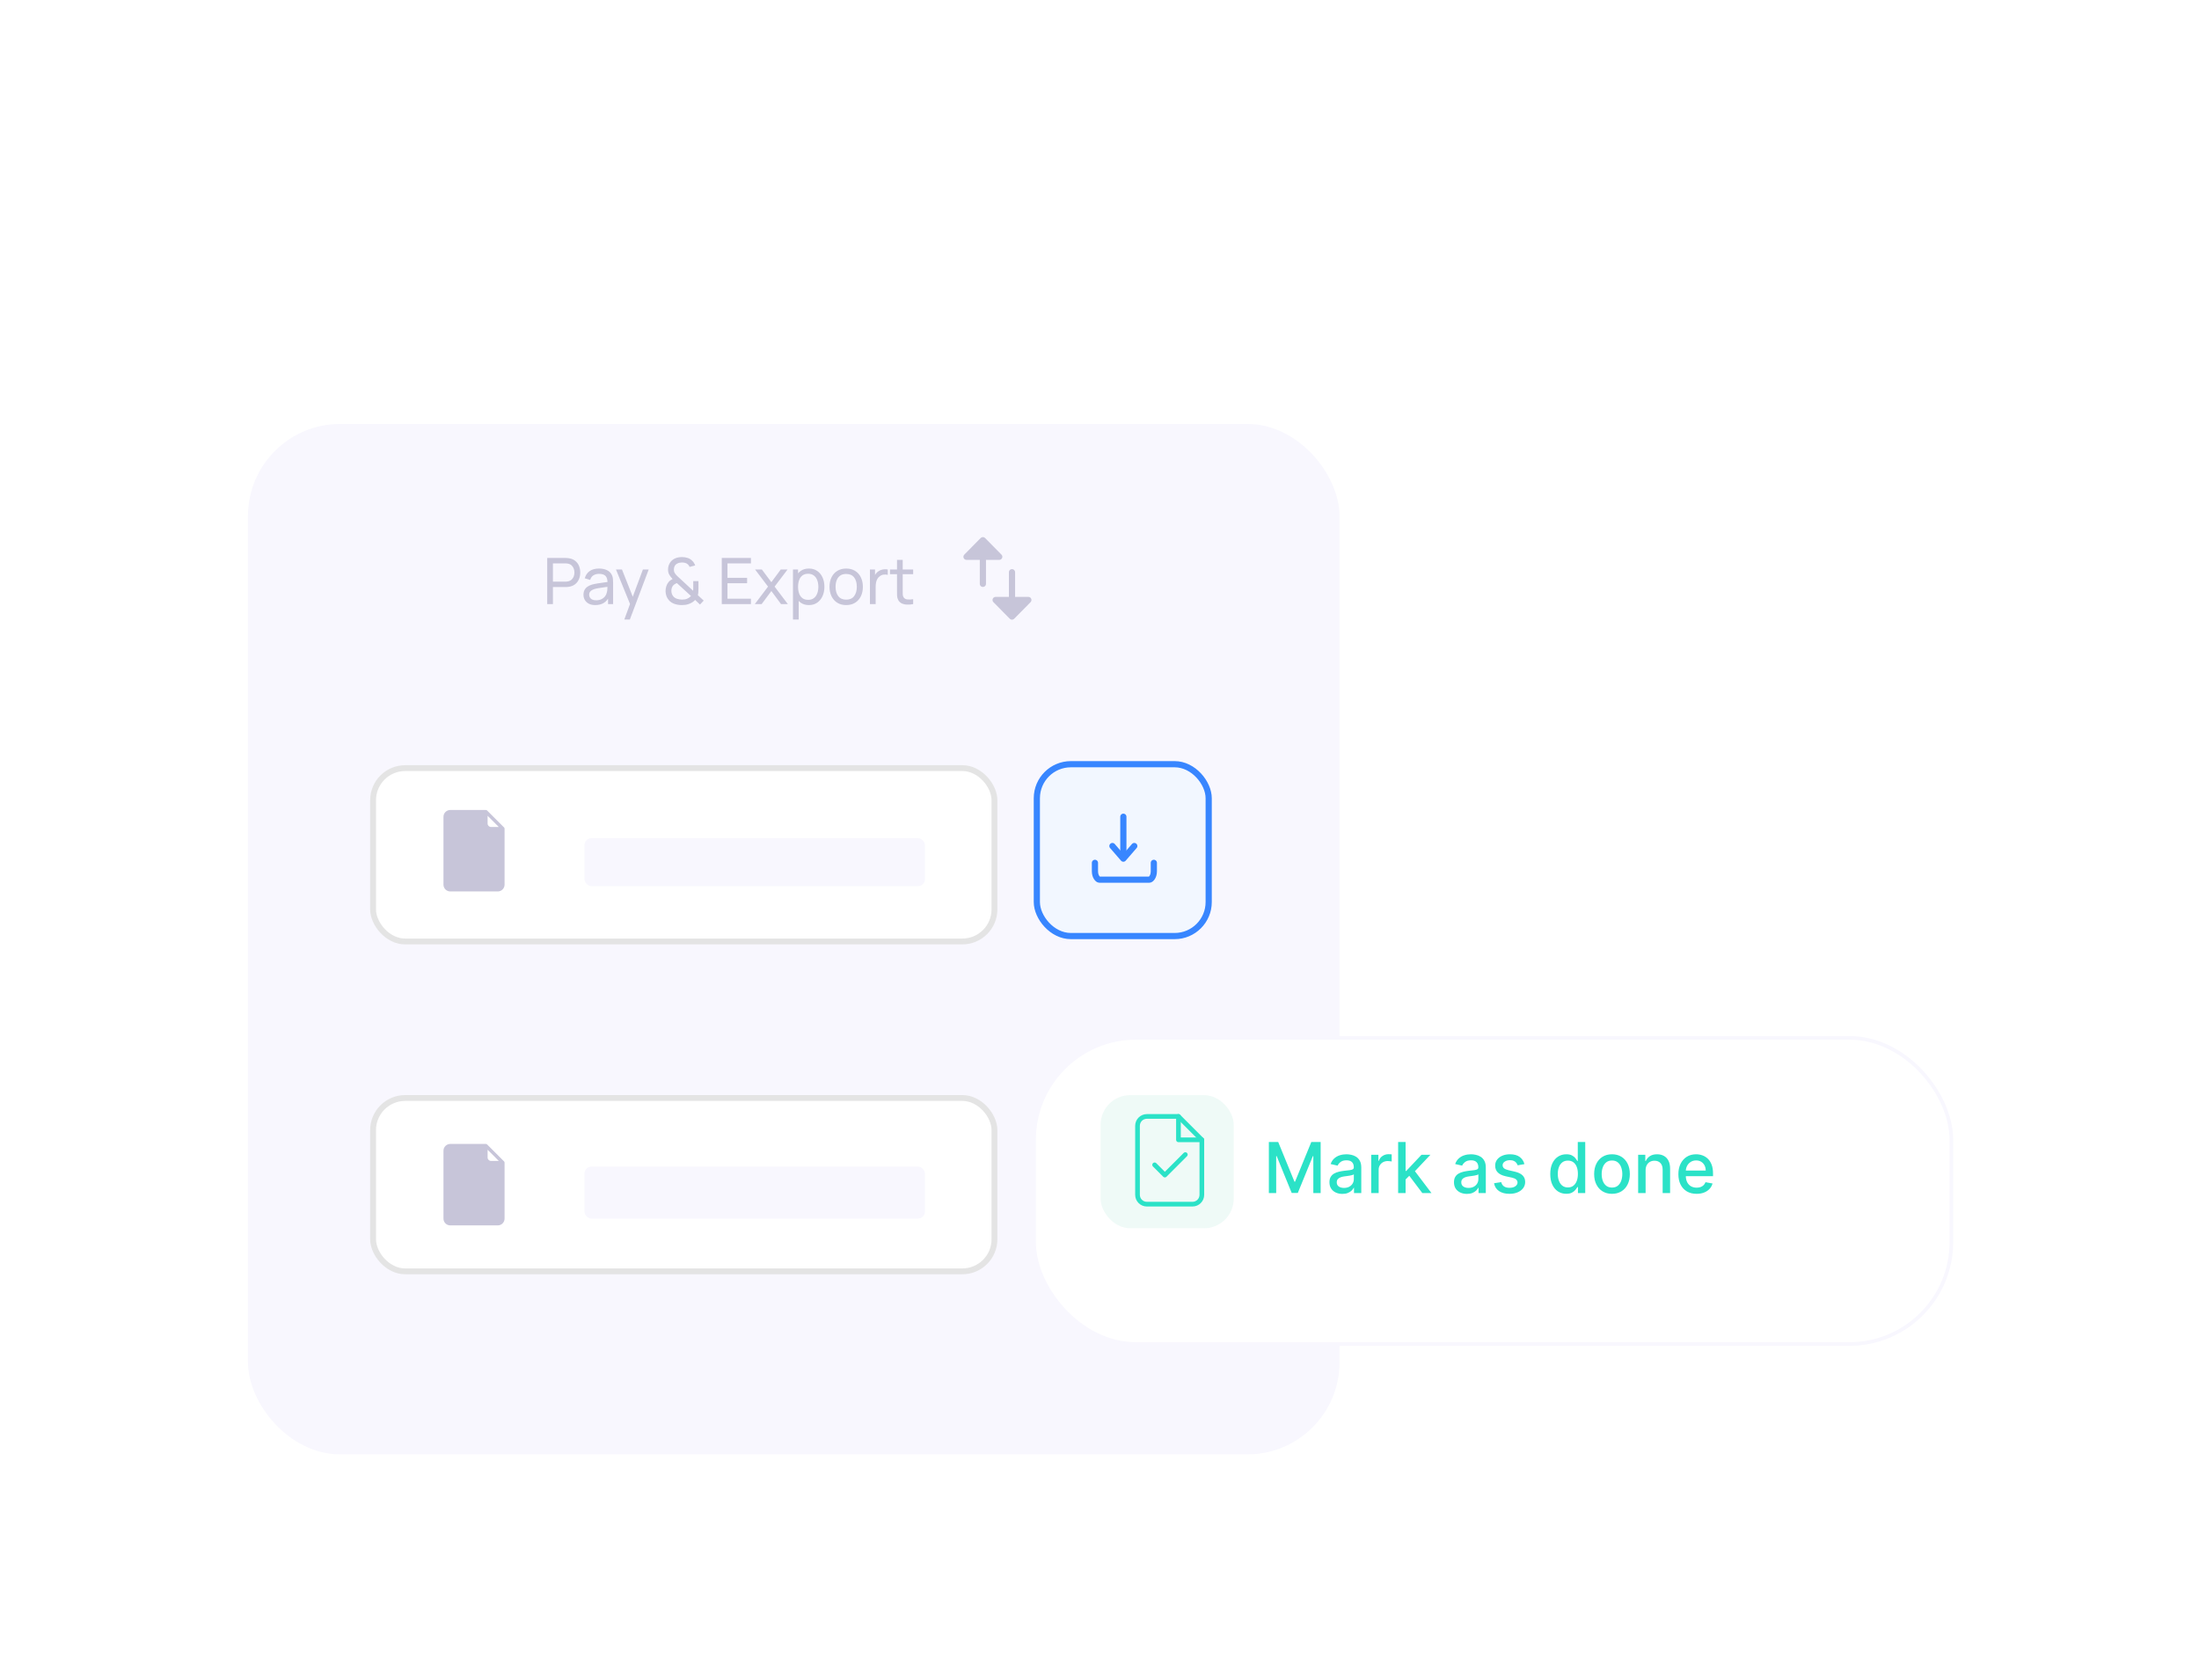 <svg width="470" height="359" viewBox="0 0 470 359" fill="none" xmlns="http://www.w3.org/2000/svg">
<rect x="53" y="90.613" width="233.301" height="220.243" rx="19.691" fill="#F8F7FE"/>
<rect x="79.739" y="164.175" width="132.812" height="37.055" rx="6.866" fill="white"/>
<path d="M107.736 176.858L104.11 173.232C104.044 173.166 103.954 173.125 103.853 173.125H96.236C95.436 173.125 94.785 173.776 94.785 174.576V189.085C94.785 189.885 95.436 190.535 96.236 190.535H106.392C107.192 190.535 107.843 189.885 107.843 189.085V177.115C107.843 177.014 107.802 176.924 107.736 176.858ZM104.941 176.752C104.541 176.752 104.216 176.427 104.216 176.027V174.363L106.605 176.752H104.941Z" fill="#C7C5D9"/>
<rect x="124.916" y="179.137" width="72.772" height="10.274" rx="1.521" fill="#F8F7FE"/>
<rect x="79.739" y="164.175" width="132.812" height="37.055" rx="6.866" stroke="#E4E4E4" stroke-width="1.248"/>
<rect x="79.739" y="234.683" width="132.812" height="37.055" rx="6.866" fill="white"/>
<path d="M107.736 248.237L104.11 244.611C104.044 244.545 103.954 244.504 103.853 244.504H96.236C95.436 244.504 94.785 245.155 94.785 245.955V260.464C94.785 261.264 95.436 261.914 96.236 261.914H106.392C107.192 261.914 107.843 261.264 107.843 260.464V248.494C107.843 248.393 107.802 248.303 107.736 248.237ZM104.941 248.131C104.541 248.131 104.216 247.806 104.216 247.406V245.742L106.605 248.131H104.941Z" fill="#C7C5D9"/>
<rect x="124.916" y="249.336" width="72.772" height="11.13" rx="1.521" fill="#F8F7FE"/>
<rect x="79.739" y="234.683" width="132.812" height="37.055" rx="6.866" stroke="#E4E4E4" stroke-width="1.248"/>
<rect x="220.947" y="235.215" width="38.051" height="38.051" rx="7.932" fill="#F5F9FF"/>
<path d="M234.026 256.957V258.755C234.026 259.91 234.653 260.554 234.995 260.554H245.646C245.989 260.554 246.615 259.91 246.615 258.755V256.957" stroke="#3886FF" stroke-width="1.322" stroke-linecap="round" stroke-linejoin="round"/>
<path d="M237.763 253.363L240.099 256.061L242.435 253.363" stroke="#3886FF" stroke-width="1.322" stroke-linecap="round" stroke-linejoin="round"/>
<path d="M240.099 247.102V255.259" stroke="#3886FF" stroke-width="1.322" stroke-linecap="round" stroke-linejoin="round"/>
<rect x="220.947" y="162.68" width="38.051" height="38.051" rx="7.932" fill="#F2F7FF"/>
<rect x="221.608" y="163.341" width="36.73" height="36.73" rx="7.271" stroke="#3886FF" stroke-width="1.322"/>
<path d="M234.026 184.422V186.22C234.026 187.374 234.653 188.019 234.995 188.019H245.646C245.989 188.019 246.615 187.374 246.615 186.22V184.422" stroke="#3886FF" stroke-width="1.322" stroke-linecap="round" stroke-linejoin="round"/>
<path d="M237.763 180.828L240.099 183.526L242.435 180.828" stroke="#3886FF" stroke-width="1.322" stroke-linecap="round" stroke-linejoin="round"/>
<path d="M240.099 174.566V182.724" stroke="#3886FF" stroke-width="1.322" stroke-linecap="round" stroke-linejoin="round"/>
<path d="M116.959 129.121V119.258H120.856C120.952 119.258 121.066 119.263 121.198 119.272C121.331 119.277 121.459 119.29 121.582 119.313C122.116 119.395 122.564 119.578 122.924 119.861C123.29 120.144 123.564 120.503 123.746 120.936C123.929 121.366 124.02 121.843 124.02 122.368C124.02 122.888 123.927 123.366 123.74 123.799C123.557 124.229 123.283 124.587 122.918 124.875C122.557 125.158 122.112 125.34 121.582 125.423C121.459 125.441 121.331 125.455 121.198 125.464C121.066 125.473 120.952 125.477 120.856 125.477H118.178V129.121H116.959ZM118.178 124.32H120.815C120.902 124.32 121 124.315 121.109 124.306C121.224 124.297 121.331 124.281 121.431 124.258C121.746 124.185 122.002 124.053 122.198 123.861C122.399 123.665 122.545 123.436 122.637 123.176C122.728 122.911 122.774 122.642 122.774 122.368C122.774 122.094 122.728 121.827 122.637 121.566C122.545 121.302 122.399 121.071 122.198 120.875C122.002 120.678 121.746 120.546 121.431 120.477C121.331 120.45 121.224 120.434 121.109 120.43C121 120.42 120.902 120.416 120.815 120.416H118.178V124.32ZM127.222 129.327C126.669 129.327 126.206 129.226 125.831 129.025C125.461 128.82 125.181 128.55 124.989 128.217C124.802 127.884 124.708 127.518 124.708 127.121C124.708 126.733 124.781 126.397 124.927 126.114C125.078 125.827 125.288 125.589 125.557 125.402C125.827 125.21 126.149 125.06 126.523 124.95C126.875 124.854 127.267 124.772 127.701 124.703C128.139 124.63 128.582 124.564 129.03 124.505C129.477 124.445 129.895 124.388 130.283 124.334L129.845 124.587C129.859 123.929 129.726 123.443 129.448 123.128C129.174 122.813 128.699 122.656 128.023 122.656C127.576 122.656 127.183 122.758 126.845 122.964C126.512 123.165 126.276 123.493 126.139 123.95L124.982 123.601C125.16 122.952 125.505 122.443 126.016 122.073C126.528 121.703 127.201 121.519 128.037 121.519C128.708 121.519 129.283 121.64 129.763 121.882C130.247 122.119 130.594 122.48 130.804 122.964C130.909 123.192 130.975 123.441 131.002 123.71C131.03 123.975 131.043 124.254 131.043 124.546V129.121H129.961V127.347L130.215 127.512C129.936 128.11 129.546 128.562 129.044 128.868C128.546 129.174 127.939 129.327 127.222 129.327ZM127.407 128.306C127.845 128.306 128.224 128.228 128.544 128.073C128.868 127.913 129.128 127.706 129.324 127.45C129.521 127.19 129.649 126.907 129.708 126.601C129.776 126.372 129.813 126.119 129.817 125.84C129.827 125.557 129.831 125.34 129.831 125.19L130.256 125.375C129.859 125.429 129.468 125.482 129.085 125.532C128.701 125.582 128.338 125.637 127.996 125.697C127.653 125.751 127.345 125.818 127.071 125.895C126.87 125.959 126.681 126.041 126.503 126.142C126.329 126.242 126.187 126.372 126.078 126.532C125.973 126.687 125.92 126.881 125.92 127.114C125.92 127.315 125.971 127.507 126.071 127.69C126.176 127.872 126.336 128.021 126.55 128.135C126.77 128.249 127.055 128.306 127.407 128.306ZM133.437 132.409L134.868 128.518L134.889 129.669L131.656 121.724H132.937L135.471 128.114H135.033L137.409 121.724H138.649L134.622 132.409H133.437ZM145.728 129.327C145.18 129.327 144.669 129.247 144.194 129.087C143.719 128.927 143.322 128.676 143.002 128.333C142.756 128.059 142.571 127.758 142.447 127.429C142.329 127.096 142.262 126.744 142.249 126.375C142.249 126.014 142.301 125.662 142.406 125.32C142.511 124.973 142.678 124.665 142.906 124.395C143.025 124.249 143.157 124.126 143.304 124.025C143.454 123.92 143.605 123.831 143.756 123.758C143.441 123.42 143.199 123.103 143.03 122.806C142.865 122.509 142.783 122.151 142.783 121.731C142.783 121.197 142.92 120.715 143.194 120.286C143.472 119.852 143.851 119.535 144.331 119.334C144.564 119.233 144.801 119.165 145.043 119.128C145.29 119.087 145.53 119.067 145.762 119.067C146.155 119.067 146.536 119.121 146.906 119.231C147.276 119.341 147.591 119.519 147.851 119.765C148.025 119.911 148.173 120.08 148.297 120.272C148.42 120.459 148.516 120.656 148.584 120.861L147.392 121.169C147.306 120.936 147.162 120.74 146.961 120.58C146.801 120.443 146.614 120.35 146.399 120.299C146.189 120.249 145.977 120.224 145.762 120.224C145.406 120.224 145.084 120.293 144.797 120.43C144.541 120.553 144.349 120.726 144.221 120.95C144.093 121.169 144.03 121.43 144.03 121.731C144.03 121.991 144.073 122.206 144.16 122.375C144.251 122.539 144.377 122.715 144.536 122.902C144.632 123.003 144.74 123.11 144.858 123.224C144.982 123.334 145.107 123.448 145.235 123.566L148.139 126.265C148.153 126.151 148.162 126.034 148.166 125.916C148.171 125.797 148.173 125.683 148.173 125.573L148.166 124.21H149.283V125.813C149.283 126.137 149.271 126.413 149.249 126.642C149.23 126.87 149.198 127.06 149.153 127.21L150.406 128.368L149.612 129.217L148.571 128.231C148.392 128.432 148.18 128.607 147.934 128.758C147.687 128.909 147.44 129.023 147.194 129.101C146.961 129.187 146.721 129.247 146.475 129.279C146.228 129.311 145.979 129.327 145.728 129.327ZM145.756 128.155C145.979 128.155 146.182 128.142 146.365 128.114C146.548 128.087 146.721 128.034 146.886 127.957C147.105 127.852 147.274 127.751 147.392 127.655C147.511 127.559 147.609 127.47 147.687 127.388L144.68 124.635C144.516 124.69 144.361 124.763 144.214 124.854C144.073 124.945 143.95 125.053 143.845 125.176C143.726 125.322 143.637 125.493 143.577 125.69C143.523 125.886 143.495 126.094 143.495 126.313C143.5 126.546 143.539 126.76 143.612 126.957C143.685 127.153 143.788 127.329 143.92 127.484C144.121 127.717 144.393 127.888 144.735 127.998C145.077 128.103 145.418 128.155 145.756 128.155ZM154.268 129.121V119.258H160.501V120.416H155.487V123.505H159.679V124.662H155.487V127.964H160.501V129.121H154.268ZM161.325 129.121L164.154 125.381L161.387 121.724H162.839L164.866 124.436L166.873 121.724H168.325L165.558 125.381L168.394 129.121H166.935L164.866 126.327L162.784 129.121H161.325ZM172.888 129.327C172.194 129.327 171.61 129.155 171.135 128.813C170.66 128.466 170.299 127.998 170.053 127.409C169.811 126.815 169.69 126.151 169.69 125.416C169.69 124.671 169.811 124.005 170.053 123.416C170.299 122.827 170.66 122.363 171.135 122.025C171.614 121.688 172.201 121.519 172.895 121.519C173.58 121.519 174.169 121.69 174.662 122.032C175.16 122.37 175.541 122.834 175.806 123.423C176.071 124.012 176.203 124.676 176.203 125.416C176.203 126.155 176.071 126.82 175.806 127.409C175.541 127.998 175.16 128.466 174.662 128.813C174.169 129.155 173.578 129.327 172.888 129.327ZM169.484 132.409V121.724H170.573V127.169H170.71V132.409H169.484ZM172.738 128.21C173.226 128.21 173.63 128.087 173.95 127.84C174.27 127.594 174.509 127.26 174.669 126.84C174.829 126.416 174.909 125.941 174.909 125.416C174.909 124.895 174.829 124.425 174.669 124.005C174.514 123.585 174.272 123.251 173.943 123.005C173.619 122.758 173.206 122.635 172.703 122.635C172.224 122.635 171.827 122.754 171.512 122.991C171.197 123.224 170.961 123.55 170.806 123.971C170.651 124.386 170.573 124.868 170.573 125.416C170.573 125.955 170.649 126.436 170.799 126.861C170.955 127.281 171.192 127.612 171.512 127.854C171.831 128.091 172.24 128.21 172.738 128.21ZM180.855 129.327C180.12 129.327 179.486 129.16 178.951 128.827C178.422 128.493 178.013 128.032 177.725 127.443C177.438 126.854 177.294 126.178 177.294 125.416C177.294 124.639 177.44 123.959 177.732 123.375C178.024 122.79 178.438 122.336 178.972 122.012C179.506 121.683 180.134 121.519 180.855 121.519C181.595 121.519 182.232 121.685 182.766 122.019C183.301 122.347 183.709 122.806 183.992 123.395C184.28 123.98 184.424 124.653 184.424 125.416C184.424 126.187 184.28 126.868 183.992 127.457C183.705 128.041 183.294 128.5 182.759 128.833C182.225 129.162 181.591 129.327 180.855 129.327ZM180.855 128.169C181.623 128.169 182.193 127.913 182.568 127.402C182.942 126.891 183.129 126.228 183.129 125.416C183.129 124.58 182.94 123.916 182.561 123.423C182.182 122.925 181.613 122.676 180.855 122.676C180.339 122.676 179.915 122.792 179.581 123.025C179.248 123.258 178.999 123.58 178.835 123.991C178.671 124.402 178.588 124.877 178.588 125.416C178.588 126.247 178.78 126.913 179.164 127.416C179.547 127.918 180.111 128.169 180.855 128.169ZM185.932 129.121V121.724H187.021V123.512L186.843 123.279C186.929 123.05 187.041 122.84 187.178 122.649C187.32 122.457 187.477 122.299 187.651 122.176C187.843 122.021 188.06 121.902 188.302 121.82C188.544 121.738 188.79 121.69 189.041 121.676C189.292 121.658 189.528 121.674 189.747 121.724V122.868C189.491 122.799 189.21 122.781 188.904 122.813C188.598 122.845 188.315 122.957 188.055 123.149C187.818 123.318 187.633 123.523 187.5 123.765C187.372 124.007 187.283 124.27 187.233 124.553C187.183 124.831 187.158 125.117 187.158 125.409V129.121H185.932ZM195.172 129.121C194.734 129.208 194.3 129.242 193.871 129.224C193.446 129.21 193.067 129.126 192.734 128.97C192.4 128.811 192.147 128.564 191.973 128.231C191.827 127.938 191.747 127.644 191.734 127.347C191.725 127.046 191.72 126.706 191.72 126.327V119.669H192.939V126.272C192.939 126.573 192.941 126.831 192.946 127.046C192.955 127.26 193.003 127.445 193.09 127.601C193.254 127.893 193.514 128.064 193.871 128.114C194.231 128.164 194.665 128.151 195.172 128.073V129.121ZM190.22 122.731V121.724H195.172V122.731H190.22Z" fill="#C7C5D9"/>
<path fill-rule="evenodd" clip-rule="evenodd" d="M210.075 115.457L213.575 119.007H206.576L210.075 115.457ZM216.297 131.788L212.797 128.238H219.796L216.297 131.788Z" fill="#C7C5D9"/>
<path d="M213.575 119.007V119.668C213.841 119.668 214.082 119.508 214.184 119.262C214.287 119.017 214.233 118.733 214.045 118.543L213.575 119.007ZM210.075 115.457L210.546 114.993C210.422 114.867 210.252 114.796 210.075 114.796C209.898 114.796 209.729 114.867 209.604 114.993L210.075 115.457ZM206.576 119.007L206.105 118.543C205.918 118.733 205.863 119.017 205.966 119.262C206.069 119.508 206.309 119.668 206.576 119.668V119.007ZM212.797 128.238V127.577C212.531 127.577 212.29 127.737 212.187 127.983C212.084 128.229 212.139 128.513 212.326 128.702L212.797 128.238ZM216.297 131.788L215.826 132.252C215.95 132.379 216.12 132.449 216.297 132.449C216.474 132.449 216.643 132.379 216.767 132.252L216.297 131.788ZM219.796 128.238L220.267 128.702C220.454 128.513 220.509 128.229 220.406 127.983C220.303 127.737 220.063 127.577 219.796 127.577V128.238ZM219.796 128.899C220.161 128.899 220.457 128.603 220.457 128.238C220.457 127.873 220.161 127.577 219.796 127.577V128.899ZM212.797 127.577C212.432 127.577 212.136 127.873 212.136 128.238C212.136 128.603 212.432 128.899 212.797 128.899V127.577ZM214.045 118.543L210.546 114.993L209.604 115.921L213.104 119.471L214.045 118.543ZM206.576 119.668H213.575V118.346H206.576V119.668ZM209.604 114.993L206.105 118.543L207.046 119.471L210.546 115.921L209.604 114.993ZM212.326 128.702L215.826 132.252L216.767 131.324L213.268 127.774L212.326 128.702ZM219.796 127.577H212.797V128.899H219.796V127.577ZM216.767 132.252L220.267 128.702L219.325 127.774L215.826 131.324L216.767 132.252ZM219.796 127.577H212.797V128.899H219.796V127.577Z" fill="#C7C5D9"/>
<path d="M210.075 116.625V124.791" stroke="#C7C5D9" stroke-width="1.322" stroke-miterlimit="10" stroke-linecap="round" stroke-linejoin="round"/>
<path d="M216.296 122.305V130.47" stroke="#C7C5D9" stroke-width="1.322" stroke-miterlimit="10" stroke-linecap="round" stroke-linejoin="round"/>
<g filter="url(#filter0_d_4423_35368)">
<rect x="221.01" y="215.109" width="196.067" height="65.441" rx="21.805" fill="white"/>
<rect x="221.01" y="215.109" width="196.067" height="65.441" rx="21.805" stroke="#F8F7FE" stroke-width="0.777"/>
</g>
<path d="M271.199 244.091H273.196L276.669 252.571H276.797L280.27 244.091H282.267V255H280.701V247.106H280.6L277.383 254.984H276.083L272.866 247.1H272.765V255H271.199V244.091ZM286.914 255.181C286.395 255.181 285.926 255.085 285.507 254.893C285.088 254.698 284.756 254.416 284.511 254.047C284.27 253.677 284.149 253.224 284.149 252.688C284.149 252.227 284.238 251.847 284.415 251.548C284.593 251.25 284.833 251.014 285.134 250.84C285.436 250.666 285.774 250.534 286.147 250.446C286.519 250.357 286.899 250.289 287.286 250.243C287.777 250.186 288.174 250.14 288.48 250.105C288.785 250.066 289.007 250.004 289.146 249.918C289.284 249.833 289.353 249.695 289.353 249.503V249.466C289.353 249 289.222 248.64 288.959 248.384C288.7 248.129 288.313 248.001 287.798 248.001C287.262 248.001 286.839 248.12 286.53 248.358C286.225 248.592 286.013 248.853 285.896 249.141L284.399 248.8C284.577 248.303 284.836 247.901 285.177 247.596C285.522 247.287 285.918 247.063 286.365 246.925C286.812 246.783 287.283 246.712 287.777 246.712C288.103 246.712 288.449 246.751 288.815 246.829C289.185 246.903 289.529 247.042 289.849 247.244C290.172 247.447 290.436 247.736 290.642 248.113C290.848 248.485 290.951 248.97 290.951 249.567V255H289.396V253.881H289.332C289.229 254.087 289.074 254.29 288.869 254.489C288.663 254.687 288.398 254.853 288.075 254.984C287.752 255.115 287.365 255.181 286.914 255.181ZM287.26 253.903C287.7 253.903 288.077 253.816 288.389 253.642C288.705 253.468 288.945 253.24 289.108 252.96C289.275 252.676 289.359 252.372 289.359 252.049V250.994C289.302 251.051 289.192 251.104 289.028 251.154C288.869 251.2 288.686 251.241 288.48 251.277C288.274 251.309 288.073 251.339 287.878 251.367C287.682 251.392 287.519 251.413 287.388 251.431C287.079 251.47 286.796 251.536 286.541 251.628C286.289 251.721 286.086 251.854 285.934 252.028C285.784 252.198 285.71 252.425 285.71 252.71C285.71 253.104 285.855 253.402 286.147 253.604C286.438 253.803 286.809 253.903 287.26 253.903ZM293.073 255V246.818H294.612V248.118H294.697C294.846 247.678 295.109 247.331 295.486 247.079C295.866 246.824 296.295 246.696 296.775 246.696C296.874 246.696 296.991 246.699 297.126 246.706C297.265 246.713 297.373 246.722 297.451 246.733V248.256C297.387 248.239 297.274 248.219 297.11 248.198C296.947 248.173 296.784 248.161 296.62 248.161C296.244 248.161 295.908 248.24 295.613 248.4C295.322 248.556 295.091 248.775 294.921 249.055C294.751 249.332 294.665 249.648 294.665 250.004V255H293.073ZM300.294 252.225L300.284 250.281H300.561L303.821 246.818H305.728L302.009 250.76H301.759L300.294 252.225ZM298.829 255V244.091H300.422V255H298.829ZM303.996 255L301.067 251.112L302.164 249.998L305.951 255H303.996ZM313.53 255.181C313.011 255.181 312.543 255.085 312.124 254.893C311.705 254.698 311.373 254.416 311.127 254.047C310.886 253.677 310.765 253.224 310.765 252.688C310.765 252.227 310.854 251.847 311.032 251.548C311.209 251.25 311.449 251.014 311.751 250.84C312.053 250.666 312.39 250.534 312.763 250.446C313.136 250.357 313.516 250.289 313.903 250.243C314.393 250.186 314.79 250.14 315.096 250.105C315.401 250.066 315.623 250.004 315.762 249.918C315.9 249.833 315.969 249.695 315.969 249.503V249.466C315.969 249 315.838 248.64 315.575 248.384C315.316 248.129 314.929 248.001 314.414 248.001C313.878 248.001 313.455 248.12 313.146 248.358C312.841 248.592 312.63 248.853 312.512 249.141L311.016 248.8C311.193 248.303 311.452 247.901 311.793 247.596C312.138 247.287 312.534 247.063 312.981 246.925C313.429 246.783 313.899 246.712 314.393 246.712C314.719 246.712 315.066 246.751 315.431 246.829C315.801 246.903 316.145 247.042 316.465 247.244C316.788 247.447 317.053 247.736 317.259 248.113C317.464 248.485 317.567 248.97 317.567 249.567V255H316.012V253.881H315.948C315.845 254.087 315.691 254.29 315.485 254.489C315.279 254.687 315.014 254.853 314.691 254.984C314.368 255.115 313.981 255.181 313.53 255.181ZM313.876 253.903C314.316 253.903 314.693 253.816 315.005 253.642C315.321 253.468 315.561 253.24 315.724 252.96C315.891 252.676 315.975 252.372 315.975 252.049V250.994C315.918 251.051 315.808 251.104 315.645 251.154C315.485 251.2 315.302 251.241 315.096 251.277C314.89 251.309 314.689 251.339 314.494 251.367C314.299 251.392 314.135 251.413 314.004 251.431C313.695 251.47 313.413 251.536 313.157 251.628C312.905 251.721 312.702 251.854 312.55 252.028C312.401 252.198 312.326 252.425 312.326 252.71C312.326 253.104 312.472 253.402 312.763 253.604C313.054 253.803 313.425 253.903 313.876 253.903ZM325.82 248.816L324.376 249.071C324.316 248.887 324.22 248.711 324.089 248.544C323.961 248.377 323.787 248.24 323.567 248.134C323.347 248.027 323.071 247.974 322.741 247.974C322.29 247.974 321.914 248.075 321.612 248.278C321.31 248.477 321.159 248.734 321.159 249.05C321.159 249.324 321.26 249.544 321.463 249.711C321.665 249.877 321.992 250.014 322.443 250.121L323.742 250.419C324.495 250.593 325.056 250.861 325.426 251.223C325.795 251.586 325.98 252.056 325.98 252.635C325.98 253.125 325.838 253.562 325.554 253.945C325.273 254.325 324.881 254.624 324.376 254.84C323.876 255.057 323.295 255.165 322.634 255.165C321.718 255.165 320.971 254.97 320.392 254.579C319.813 254.185 319.458 253.626 319.327 252.901L320.866 252.667C320.962 253.068 321.159 253.372 321.457 253.578C321.756 253.78 322.144 253.881 322.624 253.881C323.146 253.881 323.563 253.773 323.876 253.556C324.188 253.336 324.344 253.068 324.344 252.752C324.344 252.496 324.248 252.282 324.057 252.108C323.869 251.934 323.579 251.802 323.188 251.713L321.804 251.41C321.04 251.236 320.475 250.959 320.11 250.579C319.747 250.199 319.566 249.718 319.566 249.135C319.566 248.652 319.701 248.23 319.971 247.868C320.241 247.505 320.614 247.223 321.09 247.021C321.566 246.815 322.111 246.712 322.725 246.712C323.609 246.712 324.305 246.903 324.813 247.287C325.321 247.667 325.657 248.176 325.82 248.816ZM334.763 255.16C334.103 255.16 333.513 254.991 332.995 254.654C332.48 254.313 332.075 253.828 331.78 253.2C331.489 252.567 331.344 251.809 331.344 250.925C331.344 250.041 331.491 249.284 331.786 248.656C332.084 248.027 332.492 247.546 333.011 247.212C333.529 246.879 334.117 246.712 334.774 246.712C335.282 246.712 335.69 246.797 335.999 246.967C336.312 247.134 336.553 247.33 336.724 247.553C336.898 247.777 337.033 247.974 337.128 248.145H337.224V244.091H338.817V255H337.262V253.727H337.128C337.033 253.901 336.894 254.1 336.713 254.324C336.535 254.547 336.29 254.743 335.978 254.909C335.665 255.076 335.261 255.16 334.763 255.16ZM335.115 253.801C335.573 253.801 335.96 253.681 336.276 253.439C336.596 253.194 336.837 252.855 337.001 252.422C337.168 251.989 337.251 251.484 337.251 250.909C337.251 250.341 337.169 249.844 337.006 249.418C336.843 248.991 336.603 248.659 336.287 248.422C335.971 248.184 335.58 248.065 335.115 248.065C334.636 248.065 334.236 248.189 333.916 248.438C333.597 248.686 333.355 249.025 333.192 249.455C333.032 249.885 332.952 250.369 332.952 250.909C332.952 251.456 333.034 251.948 333.197 252.385C333.361 252.821 333.602 253.168 333.922 253.423C334.245 253.675 334.643 253.801 335.115 253.801ZM344.537 255.165C343.77 255.165 343.1 254.989 342.528 254.638C341.957 254.286 341.513 253.794 341.197 253.162C340.881 252.53 340.723 251.792 340.723 250.946C340.723 250.098 340.881 249.355 341.197 248.72C341.513 248.084 341.957 247.591 342.528 247.239C343.1 246.887 343.77 246.712 344.537 246.712C345.304 246.712 345.973 246.887 346.545 247.239C347.116 247.591 347.56 248.084 347.876 248.72C348.192 249.355 348.35 250.098 348.35 250.946C348.35 251.792 348.192 252.53 347.876 253.162C347.56 253.794 347.116 254.286 346.545 254.638C345.973 254.989 345.304 255.165 344.537 255.165ZM344.542 253.828C345.039 253.828 345.451 253.697 345.778 253.434C346.104 253.171 346.346 252.821 346.502 252.385C346.662 251.948 346.742 251.467 346.742 250.941C346.742 250.419 346.662 249.94 346.502 249.503C346.346 249.062 346.104 248.709 345.778 248.443C345.451 248.176 345.039 248.043 344.542 248.043C344.041 248.043 343.626 248.176 343.295 248.443C342.969 248.709 342.725 249.062 342.566 249.503C342.409 249.94 342.331 250.419 342.331 250.941C342.331 251.467 342.409 251.948 342.566 252.385C342.725 252.821 342.969 253.171 343.295 253.434C343.626 253.697 344.041 253.828 344.542 253.828ZM351.721 250.142V255H350.128V246.818H351.657V248.15H351.758C351.946 247.717 352.241 247.369 352.642 247.106C353.047 246.843 353.557 246.712 354.171 246.712C354.729 246.712 355.217 246.829 355.636 247.063C356.055 247.294 356.38 247.638 356.611 248.097C356.842 248.555 356.957 249.121 356.957 249.796V255H355.364V249.988C355.364 249.395 355.21 248.931 354.901 248.597C354.592 248.26 354.168 248.091 353.628 248.091C353.259 248.091 352.93 248.171 352.642 248.331C352.358 248.491 352.133 248.725 351.966 249.034C351.803 249.339 351.721 249.709 351.721 250.142ZM362.619 255.165C361.813 255.165 361.119 254.993 360.537 254.648C359.958 254.3 359.51 253.812 359.194 253.184C358.882 252.551 358.726 251.811 358.726 250.962C358.726 250.124 358.882 249.386 359.194 248.746C359.51 248.107 359.951 247.608 360.515 247.25C361.084 246.891 361.748 246.712 362.508 246.712C362.969 246.712 363.417 246.788 363.85 246.941C364.283 247.093 364.672 247.333 365.016 247.66C365.361 247.987 365.633 248.411 365.831 248.933C366.03 249.451 366.13 250.082 366.13 250.824V251.388H359.626V250.195H364.569C364.569 249.776 364.484 249.405 364.313 249.082C364.143 248.755 363.903 248.498 363.594 248.31C363.289 248.121 362.93 248.027 362.518 248.027C362.071 248.027 361.68 248.137 361.346 248.358C361.016 248.574 360.76 248.858 360.579 249.21C360.402 249.558 360.313 249.936 360.313 250.344V251.277C360.313 251.824 360.409 252.289 360.601 252.672C360.796 253.056 361.068 253.349 361.416 253.551C361.764 253.75 362.17 253.849 362.635 253.849C362.937 253.849 363.212 253.807 363.461 253.722C363.71 253.633 363.924 253.501 364.106 253.327C364.287 253.153 364.425 252.939 364.521 252.683L366.028 252.955C365.908 253.398 365.691 253.787 365.379 254.121C365.07 254.451 364.681 254.709 364.212 254.893C363.747 255.075 363.216 255.165 362.619 255.165Z" fill="#2BE2C7"/>
<rect x="235.236" y="234.074" width="28.452" height="28.452" rx="6.326" fill="#60CDB2" fill-opacity="0.1"/>
<path d="M256.875 243.625H257.375C257.375 243.492 257.322 243.365 257.229 243.271L256.875 243.625ZM251.875 238.625L252.229 238.271C252.135 238.178 252.008 238.125 251.875 238.125V238.625ZM242.625 240.625V255.375H243.625V240.625H242.625ZM245.125 257.875H254.875V256.875H245.125V257.875ZM257.375 255.375V243.625H256.375V255.375H257.375ZM257.229 243.271L252.229 238.271L251.521 238.979L256.521 243.979L257.229 243.271ZM251.875 238.125H245.125V239.125H251.875V238.125ZM254.875 257.875C256.256 257.875 257.375 256.756 257.375 255.375H256.375C256.375 256.203 255.703 256.875 254.875 256.875V257.875ZM242.625 255.375C242.625 256.756 243.744 257.875 245.125 257.875V256.875C244.297 256.875 243.625 256.203 243.625 255.375H242.625ZM243.625 240.625C243.625 239.797 244.297 239.125 245.125 239.125V238.125C243.744 238.125 242.625 239.244 242.625 240.625H243.625Z" fill="#2BE2C7"/>
<path d="M251.875 238.625V243.625H256.875" stroke="#2BE2C7" stroke-miterlimit="10" stroke-linecap="round" stroke-linejoin="round"/>
<path d="M253.344 246.781L248.969 251.156L246.781 248.969" stroke="#2BE2C7" stroke-miterlimit="10" stroke-linecap="round" stroke-linejoin="round"/>
<defs>
<filter id="filter0_d_4423_35368" x="193.741" y="194.562" width="250.606" height="119.977" filterUnits="userSpaceOnUse" color-interpolation-filters="sRGB">
<feFlood flood-opacity="0" result="BackgroundImageFix"/>
<feColorMatrix in="SourceAlpha" type="matrix" values="0 0 0 0 0 0 0 0 0 0 0 0 0 0 0 0 0 0 127 0" result="hardAlpha"/>
<feOffset dy="6.72"/>
<feGaussianBlur stdDeviation="13.441"/>
<feColorMatrix type="matrix" values="0 0 0 0 0.169 0 0 0 0 0.886 0 0 0 0 0.78 0 0 0 0.3 0"/>
<feBlend mode="normal" in2="BackgroundImageFix" result="effect1_dropShadow_4423_35368"/>
<feBlend mode="normal" in="SourceGraphic" in2="effect1_dropShadow_4423_35368" result="shape"/>
</filter>
</defs>
</svg>
